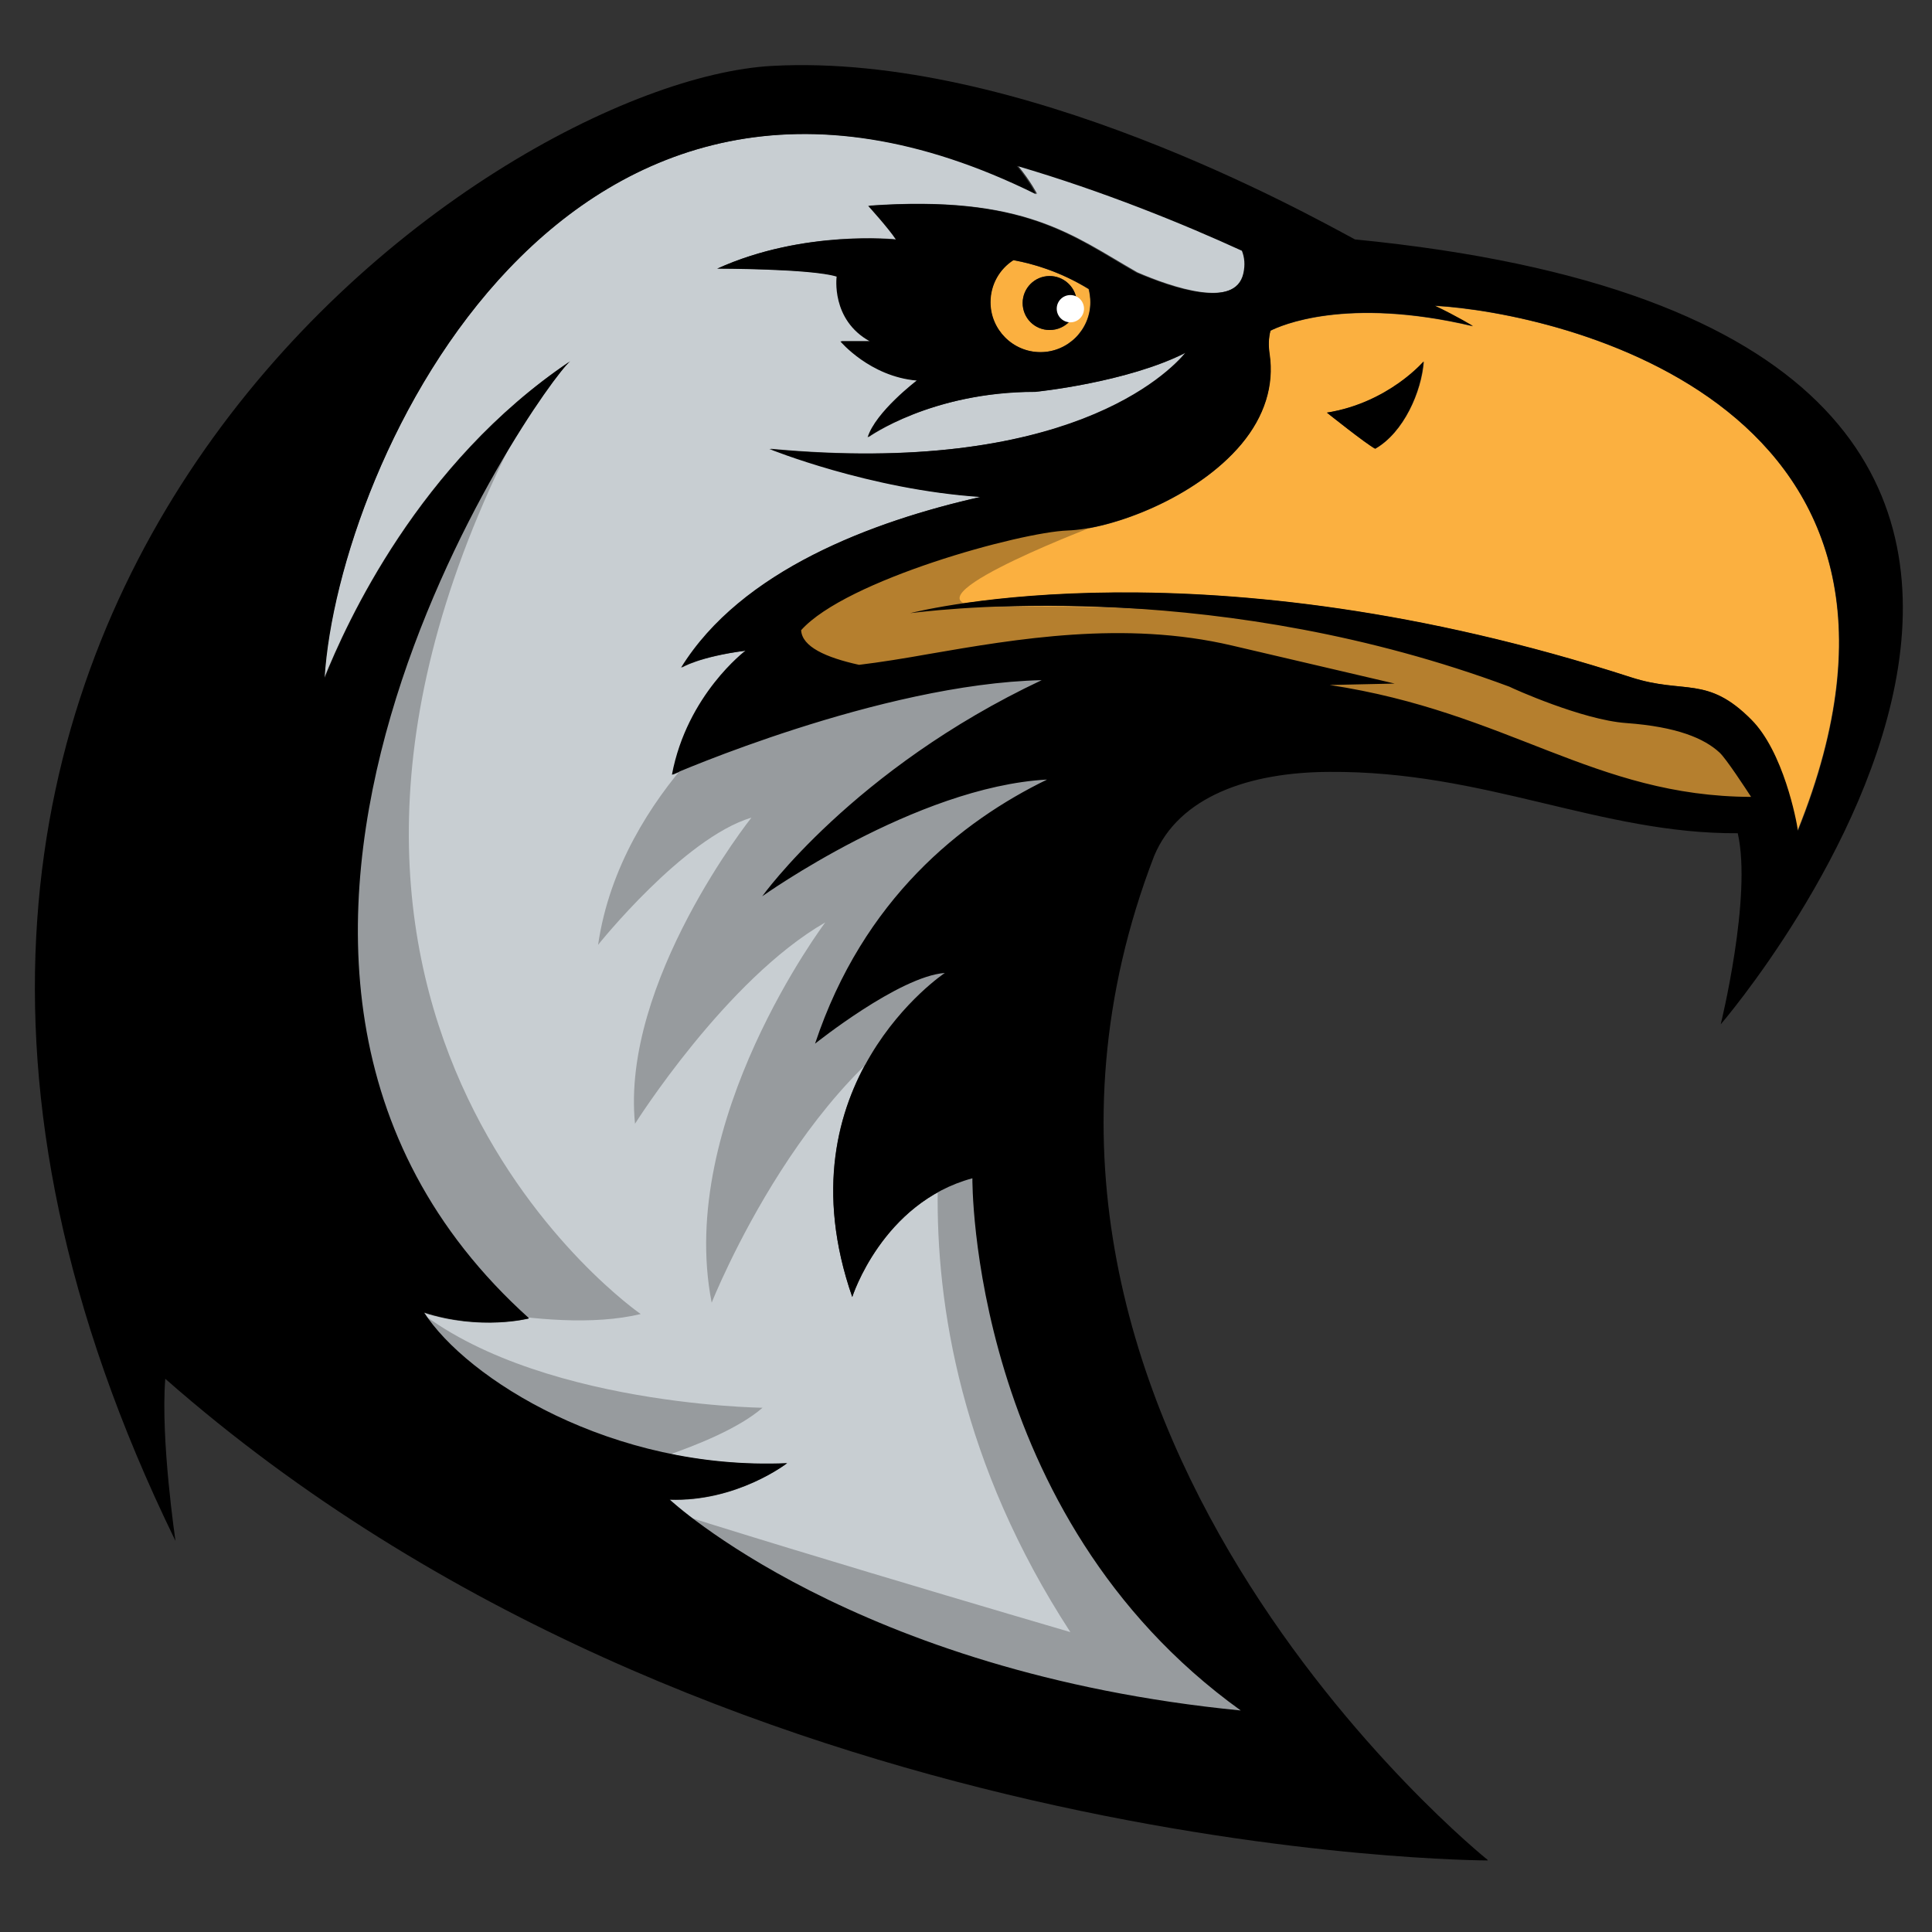 <?xml version="1.0" encoding="utf-8"?>
<!-- Generator: Adobe Illustrator 27.7.0, SVG Export Plug-In . SVG Version: 6.00 Build 0)  -->
<svg version="1.1" id="Layer_1" xmlns="http://www.w3.org/2000/svg" xmlns:xlink="http://www.w3.org/1999/xlink" x="0px" y="0px"
	 viewBox="0 0 680.3 680.3" style="enable-background:new 0 0 680.3 680.3;" xml:space="preserve">
<rect x="0" y="0" width="680.3" height="680.3" fill="#333333" stroke="none"/>
<style type="text/css">
	.st0{fill:#C8CED2;}
	.st1{fill:#FBB040;}
	.st2{fill:#979B9E;}
	.st3{fill:#B57F2E;}
	.st4{fill:#FFFFFF;}
</style>
<g>
	<path class="st0" d="M342.4,414.9c-31.7,8.6-42.3,41.8-42.3,41.8c-26.2-75.2,32.6-114.1,32.6-114.1c-16,1.1-45.7,24.9-45.7,24.9
		c17-51,51.7-78.4,81.7-93c-46.2,2.5-100.3,41.1-100.3,41.1s32-44.8,98.7-76.1c-57,1.3-130.2,33.3-130.2,33.3
		c5.4-28.2,25.9-43.7,25.9-43.7c-16.8,2.2-22.7,6-22.7,6c21.3-34.4,67.3-51.6,105.5-60.2c-39.2-2.6-74.3-16.9-74.3-16.9
		c104.9,9.8,140.7-26.8,146.5-33.9c-20.8,10.6-52.9,13.8-52.9,13.8c-36.8,0-59,16-59,16c2.8-9,17.3-20,17.3-20
		c-16.6-1.4-26.9-13.8-26.9-13.8h10.4c-13.8-7.6-11.7-22.8-11.7-22.8c-9-2.8-42.1-2.8-42.1-2.8c30.4-13.8,63-10.2,63-10.2
		c-2.8-4.1-9.8-11.9-9.8-11.9c55-3.9,71.9,10.7,94.4,23.5c12.1,5.2,34.7,13.1,37.7,0.3c0.7-3.1,0.4-5.7-0.5-8
		c-20.3-9.3-48.6-20.9-79.3-29.9c4.6,5.6,6.8,10,6.8,10C199.4-13.5,119,163.1,114.1,238.9c7.8-19.3,33.2-75.8,86.5-111.6
		c-10.4,8.5-153.3,212.1-14.5,337c0,0-16.9,4.4-37-2.1C164,485.5,215.4,518,277,515.3c0,0-17.5,13.7-41.4,12.8c0,0,65,61,201.1,74.3
		C341.2,533.5,342.4,414.9,342.4,414.9z"/>
	<path class="st1" d="M348.7,106.4c0,9.7,7.9,17.6,17.6,17.6s17.6-7.9,17.6-17.6c0-1.6-0.2-3.1-0.6-4.6c-10.2-6.3-19.9-9-26.6-10.2
		C351.9,94.8,348.7,100.2,348.7,106.4z M369.6,97.2c4.7,0,8.6,3.4,9.4,7.8c-0.6-0.3-1.3-0.6-2.1-0.6c-2.4,0-4.4,2-4.4,4.4
		c0,2.3,1.8,4.2,4.1,4.4c-1.7,1.9-4.2,3-7,3c-5.3,0-9.5-4.3-9.5-9.5C360.1,101.5,364.3,97.2,369.6,97.2z"/>
	<path class="st1" d="M505.1,107.7c8,3.8,13.5,7.2,13.5,7.2c-44.8-10.6-67.9-0.1-71.3,1.6c-0.6,2.4-0.7,5.2-0.3,8.4
		c1.6,10.9-1.8,21.7-9.9,31.5c-15.9,19.1-45.8,30-61.3,30.5c-16.6,0.6-78,17.3-93.8,35.1c0.3,5.8,8.6,9.6,20.4,12.2
		c7.5-0.9,16-2.3,24.5-3.8c30.7-5.3,68.9-11.9,106.8-3l57.3,13.4l-22.9,0.5c63.3,9.6,93.1,39.2,148.4,39.4
		c-1.6-2.7-8.7-13.5-11.1-15.6c-5.4-5.1-15-9.1-32.9-10.4c-15.4-1.1-40-12.3-41.1-12.8c-100.5-37.4-193-28.1-211-25.9
		c4.4-1,103.7-26,253.8,22.5c18.9,6.1,26.7-0.8,42.3,14.9c11.2,11.2,15.9,35.4,16.4,39.2C693.5,142.6,549,110.1,505.1,107.7z
		 M484.3,158c-3.1-1.6-17-12.7-17-12.7c21.7-3.4,34.1-18,34.1-18C500.6,137.9,494.3,152.3,484.3,158z"/>
	<path class="st2" d="M269.2,243.1c0,0-50.6,34.6-58.6,89.6c0,0,30-37.6,54-44.8c0,0-46,57.8-41,107.8c0,0,32-50.8,67-70.9
		c0,0-52.6,69.8-40,133.9c0,0,34.7-87.6,90.5-107.8c0,0-41,105.8,35.8,223.8c0,0-133.3-39-166.3-51s0-4,0-4s41.9-10,57.9-24
		c0,0-88.9-1-128.9-41c0,0,53,16,86,8c0,0-147-101.4-46.5-304.7c0,0-178.5,208.7-47.5,332.7S467.3,633,484.2,633.6
		c17,0.5,0-4.2,0-4.2s-207.6-182.7-79.6-393.7C404.6,235.7,289.8,241.4,269.2,243.1z"/>
	<path class="st3" d="M384,185.8c0,0-73,27.9-35.3,27.8c37.7-0.1,130.6-1.2,204.8,28.7c0,0,74.4,3.4,71,58.1
		c0,0-17.4-31.7-148.9-40.3c0,0-67.4-36.2-134.4-24.6c-67.1,11.6-69.1,3.4-71.8-5.5C266.6,221.2,308.5,185.2,384,185.8z"/>
	<path d="M477.1,84.3c-16.4-8.8-118-65.8-205.1-61.1c-99.9,5.3-370.2,192-210.2,519.4c0,0-5.3-35.6-3.6-57.1
		c192.9,169.6,465.7,169.6,465.7,169.6l-0.1-0.2c0,0,0,0-0.1-0.1c0,0-193.6-155.3-117.3-353.4c8.7-20.9,33.4-29.5,61.7-29.6
		c54.9-0.4,95.4,21.9,143.8,21.6c5.1,22.3-6,67.3-6,67.3S815.4,117.5,477.1,84.3z M436.9,602.3C300.8,589,235.8,528,235.8,528
		c23.8,0.8,41.4-12.8,41.4-12.8c-61.7,2.7-113-29.8-127.9-53.1c20.1,6.5,37,2.1,37,2.1c-138.8-124.9,4.1-328.5,14.5-337
		c-53.3,35.9-78.8,92.3-86.5,111.6c4.7-75.7,85.1-252.3,250.5-170.4c0,0-2.2-4.4-6.8-10c30.7,9,59,20.6,79.3,29.9
		c0.9,2.3,1.2,4.9,0.5,8c-2.9,12.8-25.5,4.9-37.7-0.3c-22.6-12.9-39.4-27.5-94.4-23.5c0,0,7.1,7.8,9.8,11.9c0,0-32.6-3.6-63,10.2
		c0,0,33.1,0,42.1,2.8c0,0-2.1,15.2,11.7,22.8h-10.4c0,0,10.4,12.4,26.9,13.8c0,0-14.5,11-17.3,20c0,0,22.2-16,59-16
		c0,0,32.1-3.2,52.9-13.8c-5.8,7-41.6,43.6-146.5,33.9c0,0,35.2,14.3,74.3,16.9c-38.1,8.6-84.2,25.8-105.4,60.1c0,0,5.9-3.8,22.7-6
		c0,0-20.6,15.5-25.9,43.7c0,0,73.2-32,130.2-33.3c-66.4,31.3-98.4,76.1-98.4,76.1s54.1-38.6,100.3-41.1c-30,14.6-64.7,41.9-81.7,93
		c0,0,29.6-23.7,45.7-24.9c0,0-58.7,39-32.6,114.1c0,0,10.5-33.2,42.3-41.8C342.4,414.9,341.2,533.5,436.9,602.3z M384,106.4
		c0,9.7-7.9,17.6-17.6,17.6s-17.6-7.9-17.6-17.6c0-6.2,3.2-11.7,8.1-14.8c6.7,1.2,16.4,4,26.6,10.2C383.7,103.3,384,104.9,384,106.4
		z M633.1,292.6c-0.5-3.9-5.2-28-16.4-39.2c-15.6-15.7-23.4-8.8-42.3-14.9c-150.1-48.6-249.5-23.6-253.9-22.6
		c18-2.2,110.5-11.5,211,25.9c1.1,0.6,25.7,11.7,41.1,12.8c17.9,1.3,27.5,5.4,32.9,10.4c2.3,2.1,9.4,13,11.1,15.6
		c-55.4-0.2-85.2-29.8-148.4-39.4l22.9-0.5l-57.3-13.4c-37.9-8.9-76.1-2.3-106.8,3c-8.4,1.5-17,2.9-24.5,3.8
		c-11.8-2.6-20.1-6.4-20.4-12.2c15.8-17.7,77.2-34.5,93.8-35.1c15.5-0.5,45.3-11.4,61.3-30.5c8.1-9.7,11.5-20.6,9.9-31.5
		c-0.5-3.2-0.4-5.9,0.3-8.4c3.3-1.7,26.4-12.2,71.3-1.6c0,0-5.5-3.4-13.5-7.2C549,110.1,693.5,142.6,633.1,292.6z"/>
	<path d="M467.2,145.3c0,0,13.9,11.1,17,12.7c10-5.7,16.3-20.1,17-30.7C501.3,127.2,488.9,141.8,467.2,145.3z"/>
	<path d="M369.6,116.2c2.8,0,5.2-1.2,7-3c-2.3-0.2-4.1-2-4.1-4.4s2-4.4,4.4-4.4c0.8,0,1.5,0.2,2.1,0.6c-0.8-4.4-4.7-7.8-9.4-7.8
		c-5.3,0-9.5,4.3-9.5,9.5C360.1,112,364.3,116.2,369.6,116.2z"/>
	<path class="st4" d="M381.7,108.7c0,2.6-2.1,4.8-4.8,4.8c-2.6,0-4.8-2.1-4.8-4.8c0-2.6,2.1-4.8,4.8-4.8
		C379.6,103.9,381.7,106.1,381.7,108.7z"/>
</g>
</svg>
